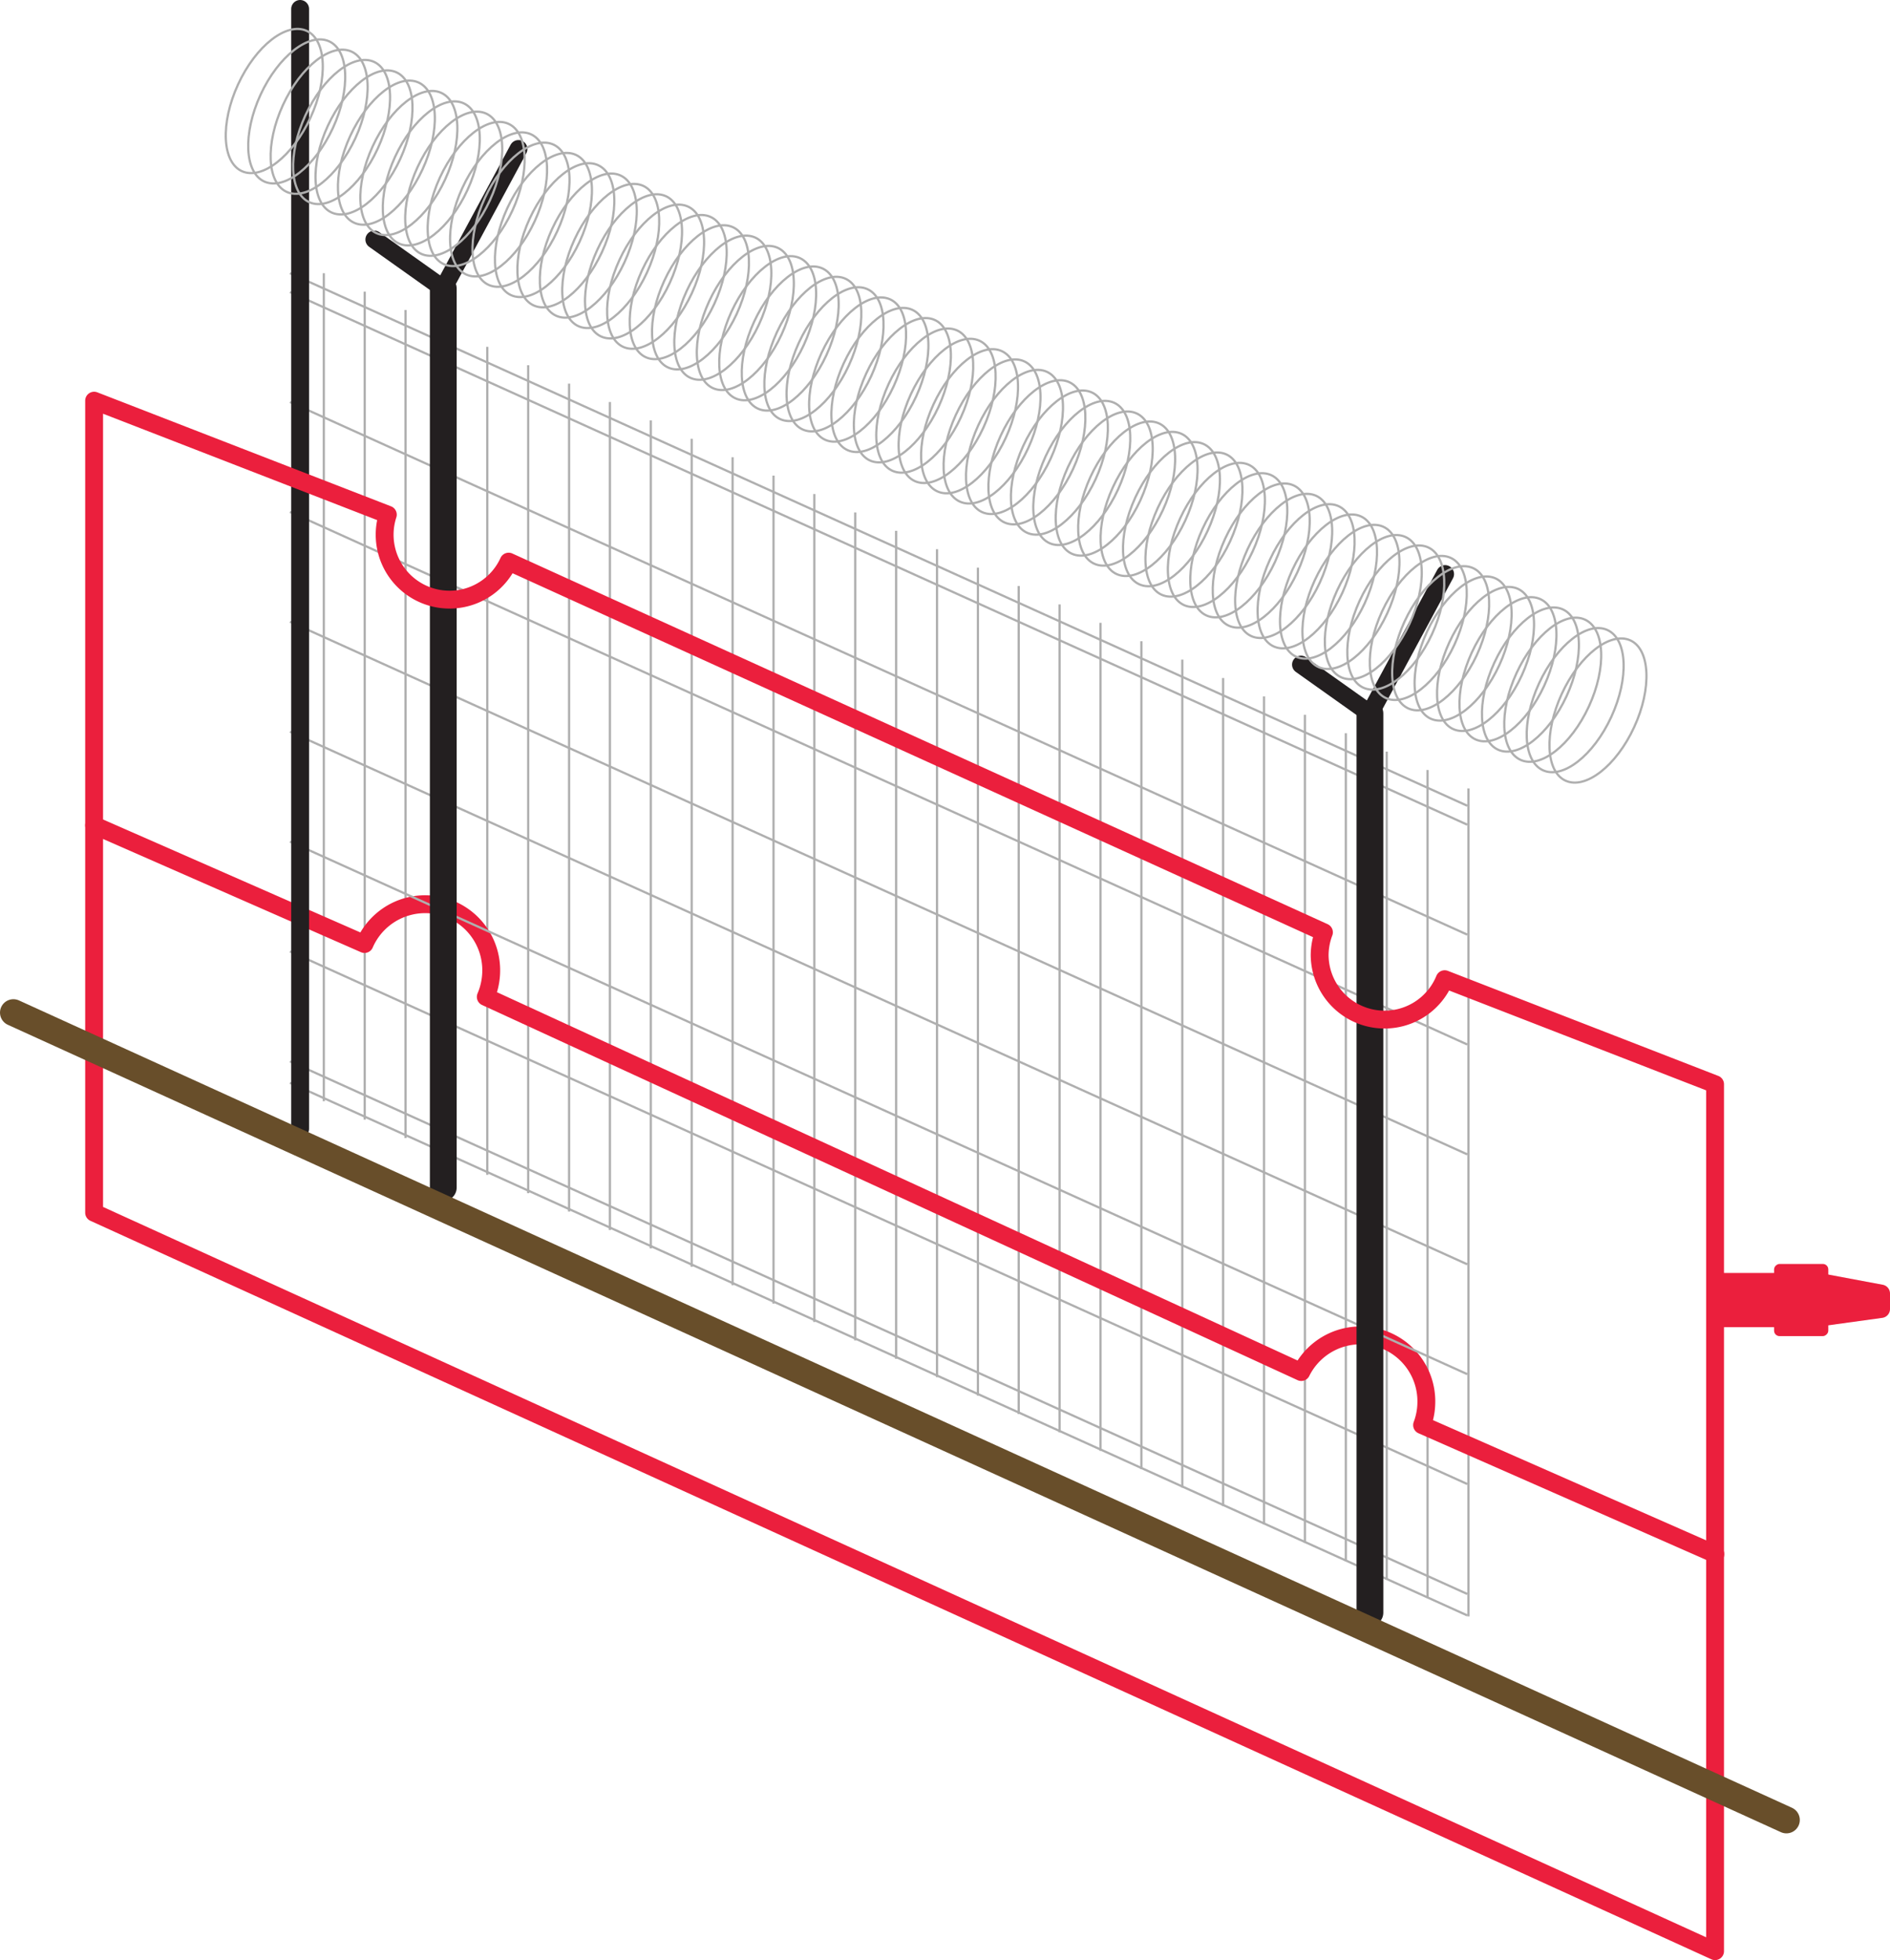 <?xml version="1.0" encoding="UTF-8"?> <svg xmlns="http://www.w3.org/2000/svg" viewBox="0 0 211.65 219.45"> <defs> <style>.cls-1,.cls-2,.cls-3,.cls-4,.cls-6{fill:none;}.cls-1{stroke:#afafaf;stroke-miterlimit:10;stroke-width:0.25px;}.cls-2{stroke:#eb1f3d;}.cls-2,.cls-3,.cls-4,.cls-6{stroke-linecap:round;stroke-linejoin:round;}.cls-2,.cls-3{stroke-width:2px;}.cls-3,.cls-4{stroke:#231f20;}.cls-4,.cls-6{stroke-width:3px;}.cls-5{fill:#eb1f3d;}.cls-6{stroke:#684e2a;}</style> </defs> <title>Asset 15ksob</title> <g id="Layer_2" data-name="Layer 2"> <g id="Layer_1-2" data-name="Layer 1"> <line class="cls-1" x1="36.26" y1="30.59" x2="36.26" y2="123.29"></line> <line class="cls-1" x1="40.84" y1="32.65" x2="40.84" y2="125.35"></line> <line class="cls-1" x1="45.41" y1="34.71" x2="45.41" y2="127.41"></line> <line class="cls-1" x1="49.99" y1="36.77" x2="49.99" y2="129.47"></line> <line class="cls-1" x1="54.57" y1="38.83" x2="54.57" y2="131.53"></line> <line class="cls-1" x1="59.15" y1="40.89" x2="59.15" y2="133.59"></line> <line class="cls-1" x1="63.73" y1="42.95" x2="63.73" y2="135.65"></line> <line class="cls-1" x1="68.3" y1="45.01" x2="68.3" y2="137.71"></line> <line class="cls-1" x1="72.88" y1="47.07" x2="72.88" y2="139.77"></line> <line class="cls-1" x1="77.46" y1="49.13" x2="77.46" y2="141.83"></line> <line class="cls-1" x1="82.04" y1="51.19" x2="82.04" y2="143.89"></line> <line class="cls-1" x1="86.62" y1="53.25" x2="86.62" y2="145.95"></line> <line class="cls-1" x1="91.19" y1="55.31" x2="91.19" y2="148.01"></line> <line class="cls-1" x1="95.77" y1="57.37" x2="95.77" y2="150.07"></line> <line class="cls-1" x1="100.35" y1="59.43" x2="100.35" y2="152.13"></line> <line class="cls-1" x1="104.93" y1="61.49" x2="104.93" y2="154.19"></line> <line class="cls-1" x1="109.51" y1="63.55" x2="109.51" y2="156.25"></line> <line class="cls-1" x1="114.08" y1="65.61" x2="114.08" y2="158.31"></line> <line class="cls-1" x1="118.66" y1="67.67" x2="118.66" y2="160.37"></line> <line class="cls-1" x1="123.24" y1="69.73" x2="123.24" y2="162.43"></line> <line class="cls-1" x1="127.82" y1="71.79" x2="127.82" y2="164.49"></line> <line class="cls-1" x1="132.4" y1="73.85" x2="132.4" y2="166.55"></line> <line class="cls-1" x1="136.97" y1="75.91" x2="136.97" y2="168.61"></line> <line class="cls-1" x1="141.55" y1="77.97" x2="141.55" y2="170.67"></line> <line class="cls-1" x1="146.13" y1="80.03" x2="146.13" y2="172.73"></line> <line class="cls-1" x1="150.71" y1="82.09" x2="150.71" y2="174.79"></line> <line class="cls-1" x1="155.29" y1="84.15" x2="155.29" y2="176.85"></line> <line class="cls-1" x1="159.86" y1="86.21" x2="159.86" y2="178.91"></line> <line class="cls-1" x1="164.44" y1="88.27" x2="164.44" y2="180.97"></line> <path class="cls-2" d="M10.54,92.4l30.28,13.29A7.4,7.4,0,0,1,55,109a7.55,7.55,0,0,1-.6,2.61l91.32,42a7.39,7.39,0,0,1,14,3.64,7.3,7.3,0,0,1-.47,2.3L192.09,174"></path> <line class="cls-1" x1="32.47" y1="32.7" x2="164.31" y2="92.33"></line> <line class="cls-1" x1="32.47" y1="30.59" x2="164.31" y2="90.21"></line> <line class="cls-1" x1="32.47" y1="45.01" x2="164.31" y2="104.64"></line> <line class="cls-1" x1="32.47" y1="57.31" x2="164.31" y2="116.94"></line> <line class="cls-1" x1="32.47" y1="69.61" x2="164.31" y2="129.24"></line> <line class="cls-1" x1="32.47" y1="81.92" x2="164.31" y2="141.55"></line> <line class="cls-1" x1="32.47" y1="94.22" x2="164.31" y2="153.85"></line> <line class="cls-1" x1="32.47" y1="106.52" x2="164.31" y2="166.15"></line> <line class="cls-1" x1="32.47" y1="118.83" x2="164.31" y2="178.46"></line> <line class="cls-1" x1="32.47" y1="121.23" x2="164.31" y2="180.86"></line> <polyline class="cls-3" points="41.92 26.82 49.64 32.3 58.06 16.68"></polyline> <line class="cls-4" x1="49.64" y1="132.96" x2="49.64" y2="32.3"></line> <polyline class="cls-3" points="145.69 74.41 153.41 79.89 161.83 64.27"></polyline> <line class="cls-4" x1="153.41" y1="180.55" x2="153.41" y2="79.89"></line> <line class="cls-3" x1="33.61" y1="1" x2="33.61" y2="126.38"></line> <path class="cls-1" d="M34.77,13.17c-2,4.34-5.43,7-7.67,6s-2.44-5.38-.44-9.72,5.43-7,7.67-6S36.77,8.84,34.77,13.17Z"></path> <path class="cls-1" d="M37.28,14.33c-2,4.34-5.43,7-7.67,6s-2.43-5.38-.44-9.71,5.43-7,7.67-6S39.28,10,37.28,14.33Z"></path> <path class="cls-1" d="M39.79,15.49c-2,4.33-5.43,7-7.67,6s-2.43-5.38-.44-9.72,5.43-7,7.67-6S41.79,11.15,39.79,15.49Z"></path> <path class="cls-1" d="M42.3,16.64c-2,4.34-5.43,7-7.66,6s-2.44-5.38-.44-9.72,5.43-7,7.67-6S44.3,12.31,42.3,16.64Z"></path> <path class="cls-1" d="M44.82,17.8c-2,4.34-5.43,7-7.67,6s-2.44-5.38-.44-9.71,5.43-7,7.67-6S46.81,13.46,44.82,17.8Z"></path> <ellipse class="cls-1" cx="43.27" cy="17.09" rx="8.64" ry="4.46" transform="translate(9.65 49.25) rotate(-65.28)"></ellipse> <path class="cls-1" d="M49.84,20.11c-2,4.34-5.43,7-7.67,6s-2.44-5.38-.44-9.72,5.43-7,7.67-6S51.84,15.78,49.84,20.11Z"></path> <path class="cls-1" d="M52.35,21.27c-2,4.34-5.43,7-7.67,6s-2.43-5.38-.44-9.71,5.43-7,7.67-6S54.35,16.93,52.35,21.27Z"></path> <path class="cls-1" d="M54.86,22.43c-2,4.33-5.43,7-7.67,6s-2.43-5.38-.43-9.72,5.43-7,7.67-6S56.86,18.09,54.86,22.43Z"></path> <path class="cls-1" d="M57.38,23.58c-2,4.34-5.43,7-7.67,6s-2.44-5.39-.44-9.72,5.43-7,7.67-6S59.37,19.25,57.38,23.58Z"></path> <path class="cls-1" d="M59.89,24.74c-2,4.34-5.43,7-7.67,6s-2.44-5.38-.44-9.71,5.43-7,7.67-6S61.88,20.4,59.89,24.74Z"></path> <path class="cls-1" d="M62.4,25.9c-2,4.33-5.43,7-7.67,6s-2.44-5.38-.44-9.72,5.43-7,7.67-6S64.4,21.56,62.4,25.9Z"></path> <path class="cls-1" d="M64.91,27.05c-2,4.34-5.43,7-7.67,6s-2.43-5.39-.44-9.72,5.43-7,7.67-6S66.91,22.72,64.91,27.05Z"></path> <ellipse class="cls-1" cx="63.37" cy="26.34" rx="8.64" ry="4.46" transform="translate(12.94 72.89) rotate(-65.28)"></ellipse> <ellipse class="cls-1" cx="65.88" cy="27.5" rx="8.64" ry="4.46" transform="translate(13.35 75.84) rotate(-65.28)"></ellipse> <path class="cls-1" d="M72.45,30.52c-2,4.34-5.43,7-7.67,6s-2.44-5.39-.44-9.72,5.43-7,7.67-6S74.44,26.19,72.45,30.52Z"></path> <path class="cls-1" d="M75,31.68c-2,4.34-5.43,7-7.67,6s-2.44-5.38-.44-9.72,5.43-7,7.67-6S77,27.34,75,31.68Z"></path> <path class="cls-1" d="M77.47,32.84c-2,4.33-5.43,7-7.67,6s-2.43-5.38-.44-9.72,5.43-7,7.67-6S79.47,28.5,77.47,32.84Z"></path> <path class="cls-1" d="M80,34c-2,4.34-5.43,7-7.67,6s-2.43-5.39-.44-9.72,5.43-7,7.67-6S82,29.66,80,34Z"></path> <path class="cls-1" d="M82.5,35.15c-2,4.33-5.44,7-7.67,6s-2.44-5.38-.44-9.72,5.43-7,7.67-6S84.49,30.81,82.5,35.15Z"></path> <path class="cls-1" d="M85,36.31c-2,4.33-5.43,7-7.67,6s-2.44-5.38-.44-9.72,5.43-7,7.67-6S87,32,85,36.31Z"></path> <path class="cls-1" d="M87.52,37.46c-2,4.34-5.43,7-7.67,6s-2.44-5.39-.44-9.72,5.43-7,7.67-6S89.52,33.13,87.52,37.46Z"></path> <ellipse class="cls-1" cx="85.98" cy="36.75" rx="8.64" ry="4.46" transform="translate(16.63 99.48) rotate(-65.28)"></ellipse> <ellipse class="cls-1" cx="88.49" cy="37.91" rx="8.64" ry="4.46" transform="translate(17.05 102.43) rotate(-65.28)"></ellipse> <path class="cls-1" d="M95.05,40.93c-2,4.34-5.43,7-7.67,6S85,41.53,87,37.2s5.43-7,7.67-6S97.05,36.6,95.05,40.93Z"></path> <path class="cls-1" d="M97.57,42.09c-2,4.33-5.43,7-7.67,6s-2.44-5.38-.44-9.72,5.43-7,7.67-6S99.56,37.75,97.57,42.09Z"></path> <path class="cls-1" d="M100.08,43.24c-2,4.34-5.43,7-7.67,6S90,43.85,92,39.51s5.43-7,7.67-6S102.07,38.91,100.08,43.24Z"></path> <path class="cls-1" d="M102.59,44.4c-2,4.34-5.43,7-7.67,6s-2.44-5.39-.44-9.72,5.43-7,7.67-6S104.59,40.06,102.59,44.4Z"></path> <path class="cls-1" d="M105.1,45.56c-2,4.33-5.43,7-7.67,6S95,46.16,97,41.82s5.43-7,7.67-6S107.1,41.22,105.1,45.56Z"></path> <path class="cls-1" d="M107.61,46.71c-2,4.34-5.43,7-7.67,6s-2.43-5.38-.43-9.72,5.43-7,7.66-6S109.61,42.38,107.61,46.71Z"></path> <path class="cls-1" d="M110.13,47.87c-2,4.34-5.43,7-7.67,6S100,48.47,102,44.14s5.43-7,7.67-6S112.12,43.53,110.13,47.87Z"></path> <ellipse class="cls-1" cx="108.58" cy="47.16" rx="8.64" ry="4.46" transform="translate(20.33 126.07) rotate(-65.28)"></ellipse> <ellipse class="cls-1" cx="111.1" cy="48.32" rx="8.64" ry="4.46" transform="translate(20.74 129.02) rotate(-65.28)"></ellipse> <path class="cls-1" d="M117.66,51.34c-2,4.34-5.43,7-7.67,6s-2.43-5.39-.44-9.72,5.43-7,7.67-6S119.66,47,117.66,51.34Z"></path> <path class="cls-1" d="M120.17,52.5c-2,4.33-5.43,7-7.67,6s-2.43-5.38-.44-9.72,5.44-7,7.67-6S122.17,48.16,120.17,52.5Z"></path> <path class="cls-1" d="M122.69,53.65c-2,4.34-5.44,7-7.67,6s-2.44-5.38-.44-9.72,5.43-7,7.67-6S124.68,49.32,122.69,53.65Z"></path> <path class="cls-1" d="M125.2,54.81c-2,4.34-5.43,7-7.67,6s-2.44-5.39-.44-9.72,5.43-7,7.67-6S127.19,50.47,125.2,54.81Z"></path> <path class="cls-1" d="M127.71,56c-2,4.33-5.43,7-7.67,6s-2.44-5.38-.44-9.72,5.43-7,7.67-6S129.71,51.63,127.71,56Z"></path> <path class="cls-1" d="M130.22,57.12c-2,4.34-5.43,7-7.67,6s-2.43-5.38-.44-9.72,5.43-7,7.67-6S132.22,52.79,130.22,57.12Z"></path> <path class="cls-1" d="M132.73,58.28c-2,4.34-5.43,7-7.67,6s-2.43-5.39-.44-9.72,5.43-7,7.67-6S134.73,53.94,132.73,58.28Z"></path> <ellipse class="cls-1" cx="131.19" cy="57.57" rx="8.64" ry="4.46" transform="translate(24.03 152.66) rotate(-65.28)"></ellipse> <path class="cls-1" d="M137.76,60.59c-2,4.34-5.43,7-7.67,6s-2.44-5.38-.44-9.72,5.43-7,7.67-6S139.75,56.26,137.76,60.59Z"></path> <path class="cls-1" d="M140.27,61.75c-2,4.34-5.43,7-7.67,6s-2.44-5.39-.44-9.72,5.43-7,7.67-6S142.27,57.41,140.27,61.75Z"></path> <path class="cls-1" d="M142.78,62.91c-2,4.33-5.43,7-7.67,6s-2.44-5.38-.44-9.72,5.43-7,7.67-6S144.78,58.57,142.78,62.91Z"></path> <path class="cls-1" d="M145.29,64.06c-2,4.34-5.43,7-7.67,6s-2.43-5.38-.44-9.72,5.43-7,7.67-6S147.29,59.73,145.29,64.06Z"></path> <path class="cls-1" d="M147.8,65.22c-2,4.34-5.43,7-7.67,6s-2.43-5.39-.43-9.72,5.43-7,7.67-6S149.8,60.88,147.8,65.22Z"></path> <path class="cls-1" d="M150.32,66.38c-2,4.33-5.43,7-7.67,6s-2.44-5.38-.44-9.72,5.43-7,7.67-6S152.31,62,150.32,66.38Z"></path> <path class="cls-1" d="M152.83,67.53c-2,4.34-5.43,7-7.67,6s-2.44-5.38-.44-9.72,5.43-7,7.67-6S154.82,63.2,152.83,67.53Z"></path> <path class="cls-1" d="M155.34,68.69c-2,4.34-5.43,7-7.67,6s-2.44-5.39-.44-9.72,5.43-7,7.67-6S157.34,64.35,155.34,68.69Z"></path> <ellipse class="cls-1" cx="153.8" cy="67.98" rx="8.64" ry="4.46" transform="translate(27.72 179.25) rotate(-65.28)"></ellipse> <path class="cls-1" d="M160.36,71c-2,4.34-5.43,7-7.67,6s-2.43-5.38-.44-9.72,5.44-7,7.67-6S162.36,66.67,160.36,71Z"></path> <path class="cls-1" d="M162.88,72.16c-2,4.34-5.44,7-7.67,6s-2.44-5.38-.44-9.71,5.43-7,7.67-6S164.87,67.82,162.88,72.16Z"></path> <path class="cls-1" d="M165.39,73.32c-2,4.33-5.43,7-7.67,6s-2.44-5.38-.44-9.72,5.43-7,7.67-6S167.38,69,165.39,73.32Z"></path> <path class="cls-1" d="M167.9,74.47c-2,4.34-5.43,7-7.67,6s-2.44-5.38-.44-9.72,5.43-7,7.67-6S169.9,70.14,167.9,74.47Z"></path> <path class="cls-1" d="M170.41,75.63c-2,4.34-5.43,7-7.67,6s-2.43-5.38-.44-9.71,5.43-7,7.67-6S172.41,71.29,170.41,75.63Z"></path> <path class="cls-1" d="M172.92,76.79c-2,4.33-5.43,7-7.67,6s-2.43-5.38-.44-9.72,5.43-7,7.67-6S174.92,72.45,172.92,76.79Z"></path> <path class="cls-1" d="M175.43,77.94c-2,4.34-5.43,7-7.66,6s-2.44-5.38-.44-9.72,5.43-7,7.67-6S177.43,73.61,175.43,77.94Z"></path> <ellipse class="cls-1" cx="173.89" cy="77.23" rx="8.64" ry="4.46" transform="translate(31.01 202.88) rotate(-65.28)"></ellipse> <ellipse class="cls-1" cx="176.4" cy="78.39" rx="8.64" ry="4.46" transform="translate(31.42 205.84) rotate(-65.28)"></ellipse> <path class="cls-1" d="M183,81.41c-2,4.34-5.43,7-7.67,6s-2.43-5.38-.44-9.72,5.43-7,7.67-6S185,77.08,183,81.41Z"></path> <rect class="cls-5" x="191.98" y="142.52" width="8.08" height="6.07"></rect> <path class="cls-5" d="M210.83,147.54l-7.25,1v-6.06l7.26,1.36a1,1,0,0,1,.81,1v1.73A1,1,0,0,1,210.83,147.54Z"></path> <rect class="cls-5" x="197.67" y="142.52" width="8.08" height="6.07" rx="0.61" transform="translate(347.26 -56.16) rotate(90)"></rect> <path class="cls-2" d="M192.06,144.09v-22.7l-30.28-11.76a7.27,7.27,0,0,1-14-2.67,7.34,7.34,0,0,1,.48-2.58l-91.3-41.5a7.27,7.27,0,0,1-13.53-5.26L10.54,44.86v90.91l181.52,82.68V144.09"></path> <line class="cls-6" x1="1.5" y1="113.37" x2="200.05" y2="203.76"></line> </g> </g> </svg> 